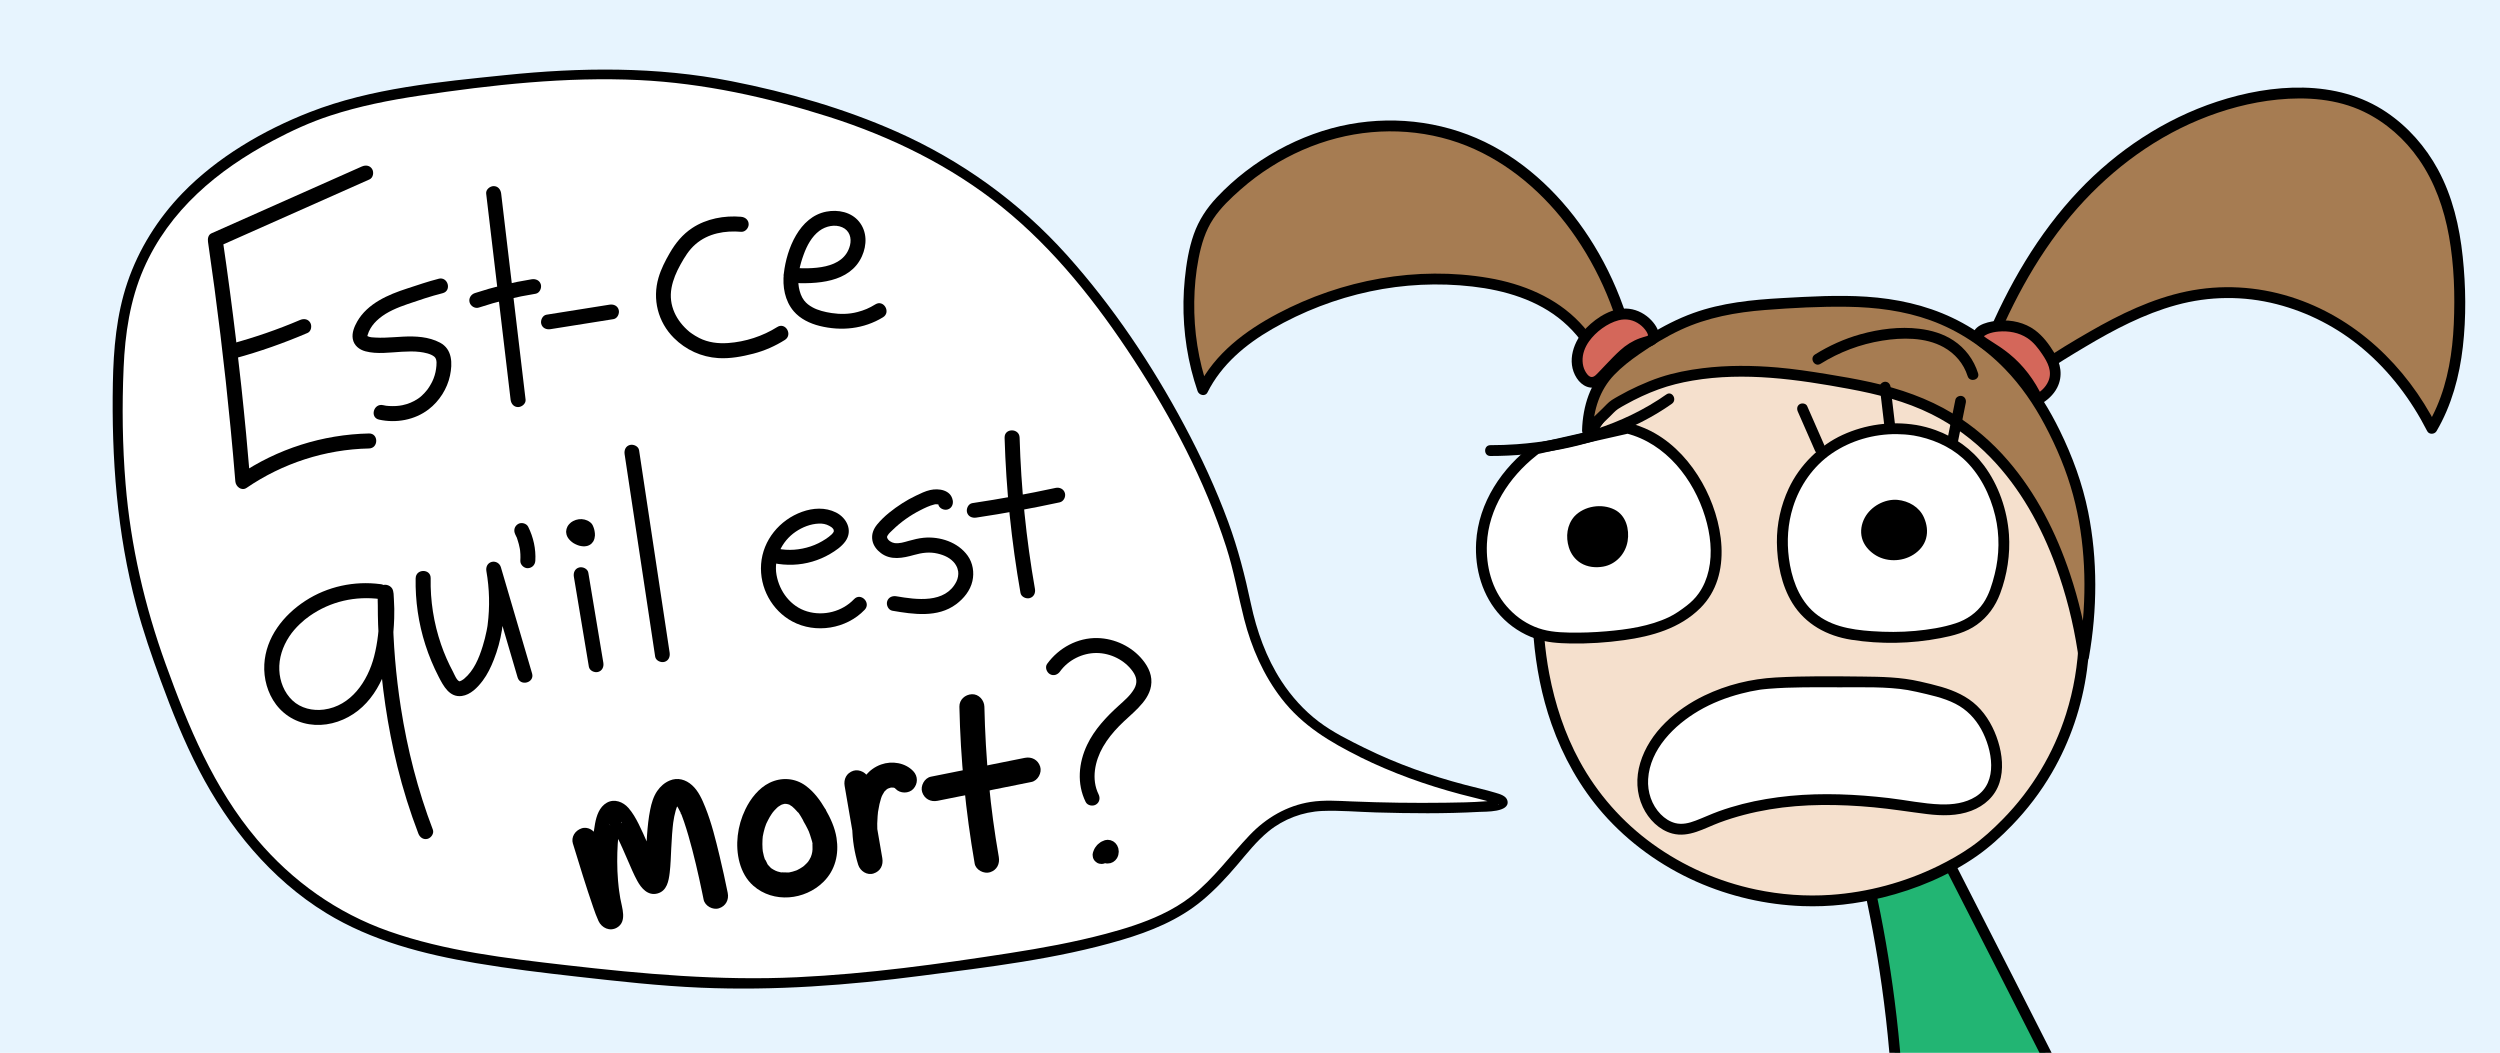 <?xml version="1.0" encoding="UTF-8"?>
<svg id="Layer_3" xmlns="http://www.w3.org/2000/svg" viewBox="0 0 900 379.02">
  <defs>
    <style>
      .cls-1 {
        fill: #fff;
      }

      .cls-2 {
        fill: #d4675a;
      }

      .cls-3 {
        fill: #e7f4fe;
      }

      .cls-4 {
        fill: #a67c52;
      }

      .cls-5 {
        fill: #f5e0cd;
      }

      .cls-6 {
        fill: #22b573;
      }
    </style>
  </defs>
  <rect class="cls-3" x="-8.61" y="-2.15" width="925.67" height="392.82"/>
  <g>
    <path class="cls-1" d="M490.6,270.99c-8.74-4.34-15.14-7.52-21.73-13.8-16.16-15.39-19.7-36.26-21.15-43.49-8.71-43.42-43.14-99.65-73.19-129.26-35.29-34.77-77.04-45.13-100.41-50.93-43.02-10.67-76.65-6.63-113.54-2.19-32.4,3.9-48.13,9.79-60.45,16.25-11.97,6.28-32.05,16.81-45.42,39.29-12.85,21.62-12.57,42.61-12.18,70.67.49,35.68,8.74,63.9,14.66,80.27,8.4,23.27,19.13,52.96,43.95,76.15,29.39,27.45,62.8,31.07,123.99,37.71,51.97,5.64,88.5.44,131.12-5.62,53.51-7.61,67.19-16.35,75.71-23.55,15.93-13.49,18.92-26.4,36.56-31.21,9.4-2.56,13.19-.18,48-.43,20.74-.15,24.27-1.03,24.37-2,.26-2.51-22.51-4.06-50.29-17.86Z"/>
    <path d="M491.53,269.4c-5.82-2.89-11.74-5.76-16.93-9.72s-9.67-8.94-13.25-14.42c-5.53-8.48-8.93-18.08-11.03-27.94-2.13-10.01-4.62-19.78-8.16-29.4-4.39-11.93-9.76-23.51-15.75-34.72-11.7-21.9-25.74-42.89-42.34-61.39-17.09-19.04-37.95-34.05-61.33-44.42-18.9-8.38-39.2-14.18-59.47-18.17-26.99-5.31-54.24-4.99-81.49-2.17-23.56,2.44-47.98,4.63-70.23,13.31-16.73,6.52-33.39,16.28-45.9,29.22-8.81,9.12-15.72,20.11-19.79,32.13-3.94,11.63-5,23.98-5.23,36.18-.5,27.1,1.46,53.98,8.47,80.24,2.44,9.12,5.51,18.02,8.76,26.88,4.02,10.95,8.36,21.8,13.74,32.16,10.69,20.59,25.84,39.29,45.79,51.51,16.39,10.04,35.21,14.87,54,18.05,12.06,2.04,24.21,3.49,36.37,4.86,14.83,1.67,29.65,3.35,44.57,3.98,26.58,1.13,53.04-.87,79.38-4.3,24.1-3.13,48.67-5.97,72.05-12.88,10.45-3.09,20.59-7.19,29.03-14.21,4.58-3.81,8.63-8.15,12.49-12.68,3.61-4.24,7.08-8.71,11.43-12.25,5.4-4.4,12.33-7.01,19.28-7.3,6.44-.27,12.93.35,19.37.53,12.37.35,24.83.49,37.19-.2,2.03-.11,11.12.23,10.13-4.01-.43-1.83-2.82-2.42-4.36-2.89-3.61-1.1-7.33-1.89-10.98-2.86-12.33-3.25-24.35-7.48-35.8-13.13-2.12-1.04-3.98,2.13-1.86,3.18,11.55,5.7,23.66,10.04,36.1,13.35,3.64.97,7.33,1.79,10.95,2.83.73.21,1.92.75,2.42.82.71.09.08.53-.03-.39-.06-.49.46-1.58.5-1.46,0,.03.11.02-.16.07-.33.06-.65.18-.98.25-1.2.25-2.44.34-3.67.43-4.83.38-9.68.45-14.52.51-11.23.15-22.46-.01-33.68-.47-4.92-.2-9.91-.57-14.8.19-8.54,1.34-16.01,5.73-21.93,11.94-7.04,7.38-12.9,15.66-20.99,22.02-3.24,2.55-7,4.76-10.8,6.56-6.4,3.03-13.22,5.15-20.04,6.96-11.41,3.03-23.05,5.15-34.71,6.96-25.27,3.92-50.76,7.45-76.33,8.66-27.97,1.32-55.58-1.16-83.34-4.36-21.4-2.47-43.3-5-63.73-12.2-18.65-6.57-34.68-17.99-47.44-33.08-15.55-18.39-24.76-40.65-32.86-63.06-7.57-20.92-12.6-42.63-14.43-64.83-1.15-13.89-1.31-28.03-.71-41.96.52-12.13,2.3-24.28,7.18-35.49,9.2-21.1,26.63-35.58,46.52-46.15,6.71-3.57,13.53-6.71,20.77-9.07,10.41-3.41,21.22-5.54,32.04-7.16,26.02-3.89,52.78-6.88,79.11-5.61,23.18,1.12,46.09,6.18,68.18,13.2,22.52,7.16,44.04,17.69,62.49,32.56,18.87,15.21,34.11,34.6,47.3,54.8,13.71,20.99,25.65,43.62,33.35,67.54,2.74,8.53,4.23,17.25,6.44,25.9,2.63,10.29,6.95,20.22,13.47,28.66,7.57,9.79,17.46,15.65,28.37,21.07,2.11,1.05,3.98-2.12,1.86-3.18Z"/>
  </g>
  <g>
    <path d="M130.3,59.92c-18.06,8.03-36.12,16.06-54.18,24.08-1.18.52-1.4,1.95-1.24,3.05,3.26,22.27,5.97,44.63,8.13,67.04.62,6.4,1.19,12.81,1.71,19.21.15,1.87,2.23,3.58,4.06,2.33,12.97-8.87,28.34-13.86,44.06-14.18,3.47-.07,3.48-5.47,0-5.4-16.62.34-33.05,5.53-46.78,14.92,1.35.78,2.71,1.55,4.06,2.33-1.88-22.84-4.32-45.63-7.34-68.35-.86-6.45-1.75-12.89-2.7-19.33l-1.24,3.05c18.06-8.03,36.12-16.06,54.18-24.08,1.33-.59,1.65-2.53.97-3.69-.8-1.37-2.36-1.56-3.69-.97h0Z"/>
    <path d="M84.65,128.99c8.9-2.42,17.59-5.5,26.07-9.13,1.34-.57,1.64-2.55.97-3.69-.81-1.39-2.35-1.54-3.69-.97-8.04,3.44-16.34,6.28-24.78,8.58-3.35.91-1.93,6.12,1.44,5.21h0Z"/>
    <path d="M157.91,100.36c-3.81.96-7.53,2.26-11.26,3.47-3.52,1.14-7.05,2.47-10.24,4.36-3.12,1.85-5.98,4.32-7.79,7.51-1.06,1.86-2.01,4.13-1.62,6.31.42,2.36,2.32,3.87,4.55,4.46,4.21,1.12,8.87.39,13.15.16,2.14-.11,4.31-.2,6.44.07,1.63.21,3.93.63,5.24,1.73,1.1.92.76,3.04.61,4.32-.19,1.58-.74,3.28-1.34,4.52-.29.6-.62,1.19-.97,1.76-.19.3-.38.59-.58.88-.07.1-.15.21-.22.31-.45.64.18-.21-.09.12-.6.75-1.25,1.47-1.96,2.12-.21.19-.44.37-.64.56-.32.31.43-.34.38-.29-.33.28-.69.53-1.05.77-1.74,1.18-3.63,1.95-5.69,2.38-1.46.3-3.11.38-4.78.28-.3-.02-.6-.05-.9-.08-.67-.05.41.08-.29-.04-.33-.06-.65-.11-.98-.19-3.39-.75-4.83,4.45-1.44,5.21,6.12,1.36,12.85.16,17.85-3.68,3.85-2.94,6.71-7.43,7.71-12.17.93-4.39.86-9.5-3.6-11.86-4.07-2.15-8.76-2.38-13.27-2.16-2.25.11-4.49.31-6.74.37-1.08.03-2.16.03-3.24-.04-.83-.05-1.9-.05-2.67-.43-.31-.15-.26-.08-.11-.57.24-.83.55-1.5.99-2.26.81-1.39,1.85-2.52,3.12-3.59,2.89-2.44,6.68-3.97,10.26-5.2,4.15-1.42,8.35-2.85,12.61-3.92,3.37-.85,1.94-6.06-1.44-5.21h0Z"/>
    <path d="M175.02,69.7c2.29,19.28,4.57,38.56,6.86,57.84.64,5.44,1.29,10.88,1.93,16.31.17,1.45,1.12,2.7,2.7,2.7,1.33,0,2.87-1.24,2.7-2.7-2.29-19.28-4.57-38.56-6.86-57.84-.64-5.44-1.29-10.88-1.93-16.31-.17-1.45-1.12-2.7-2.7-2.7-1.33,0-2.87,1.24-2.7,2.7h0Z"/>
    <path d="M172.37,110.73c6.67-2.2,13.51-3.87,20.45-4.98,1.44-.23,2.24-2.03,1.89-3.32-.42-1.53-1.88-2.12-3.32-1.89-6.94,1.11-13.77,2.78-20.45,4.98-1.38.46-2.29,1.87-1.89,3.32.37,1.36,1.93,2.34,3.32,1.89h0Z"/>
    <path d="M198.17,118.5c7.56-1.2,15.12-2.4,22.68-3.61,1.44-.23,2.24-2.03,1.89-3.32-.42-1.54-1.88-2.12-3.32-1.89-7.56,1.2-15.12,2.4-22.68,3.61-1.44.23-2.24,2.03-1.89,3.32.42,1.54,1.88,2.12,3.32,1.89h0Z"/>
    <path d="M266.81,78.04c-6.04-.51-12.49.66-17.6,4.04-3.49,2.3-6.02,5.42-8.09,9-1.63,2.82-3.13,5.73-4.05,8.87-2.28,7.79-.21,15.98,5.53,21.71,4.29,4.29,9.9,6.87,15.97,7.25,4.23.27,8.59-.54,12.67-1.6s7.82-2.74,11.31-4.93c2.93-1.85.23-6.52-2.73-4.66-5.27,3.32-11.46,5.32-17.67,5.77-3.57.26-7.19-.17-10.41-1.8-.51-.26-1.01-.54-1.49-.83-.37-.23-.73-.46-1.09-.71-.22-.15-.44-.31-.65-.46-.32-.24.1.1-.34-.26-4.66-3.89-7.59-9.49-6.42-15.8.55-2.98,1.74-5.71,3.2-8.35,1.5-2.7,3.05-5.28,5.41-7.33,4.59-4.01,10.71-4.99,16.46-4.5,1.45.12,2.7-1.33,2.7-2.7,0-1.56-1.24-2.58-2.7-2.7h0Z"/>
    <path d="M284.8,101.83c9.04.48,21.13.06,25.48-9.53,1.86-4.1,1.91-8.91-1.02-12.52-2.82-3.47-7.57-4.4-11.78-3.59-9.7,1.86-14.27,13.43-15.28,22.12-.56,4.82.33,9.99,3.55,13.75,2.36,2.76,5.83,4.4,9.3,5.27,7.8,1.95,15.92,1.12,22.83-3.11,2.96-1.81.25-6.48-2.73-4.66-2.23,1.37-4,2.13-6.5,2.78-3.06.8-6.15.83-9.27.36-2.44-.37-4.94-.99-6.82-2.03-1.27-.7-2.23-1.41-3.09-2.52-.98-1.27-1.57-3.01-1.87-4.65-.71-3.95.38-8.15,1.72-11.85,1.15-3.18,2.89-6.49,5.66-8.55,2.37-1.77,5.67-2.39,8.2-1.29,2.7,1.17,3.46,3.93,2.82,6.5-2.23,8.88-13.97,8.51-21.21,8.13-1.46-.08-2.7,1.3-2.7,2.7,0,1.53,1.24,2.62,2.7,2.7h0Z"/>
  </g>
  <path d="M136.95,210.29c-9.39-1.24-19.07.83-27.03,6.01-7.9,5.14-14.24,13.17-14.77,22.89-.28,5.07,1.17,10.39,4.25,14.45,3.38,4.46,8.4,7,13.97,7.31s11.15-1.7,15.51-5.12c4.44-3.49,7.49-8.34,9.54-13.54,2.43-6.18,3.27-13.06,3.49-19.66.08-2.31.05-4.63-.11-6.93-.08-1.18,0-2.81-.63-3.84-.83-1.34-3.11-1.96-4.24-.55-1.32,1.66-.91,4.62-.92,6.61-.01,4.56.15,9.12.42,13.67.9,14.93,3.04,29.84,6.62,44.37,2.02,8.19,4.54,16.25,7.56,24.13.52,1.36,1.82,2.3,3.32,1.89,1.3-.36,2.41-1.95,1.89-3.32-5.43-14.19-9.18-28.96-11.52-43.97-1.78-11.47-2.78-23.11-2.88-34.72-.01-1.62-.01-3.25.03-4.88.01-.44.02-.88.05-1.32.03-.63.15-.53-.06.16l-.69,1.19h0c-1.41-.18-2.83-.37-4.24-.55-.21-.34-.35-.87-.23-.45.08.3-.09-.86-.04-.27.05.54.11,1.08.15,1.62.13,1.77.18,3.56.16,5.33-.04,5.22-.57,10.49-1.88,15.56-2.31,8.9-8.28,17.8-18.07,19.09-4.05.53-8.34-.46-11.34-3.31s-4.52-6.87-4.71-10.85c-.2-4.35,1.19-8.52,3.6-12.18,1.06-1.61,2.34-3.07,3.76-4.43,1.34-1.28,2.31-2.05,3.6-2.96,7.5-5.24,16.41-7.24,25.45-6.04,1.45.19,2.7-1.38,2.7-2.7,0-1.62-1.25-2.51-2.7-2.7h0Z"/>
  <path d="M149.63,208.17c-.15,8.09,1.02,16.24,3.5,23.95,1.27,3.96,2.88,7.83,4.79,11.52,1.71,3.31,3.9,7.51,8.31,6.92,3.18-.42,5.71-3.08,7.55-5.52,1.72-2.29,2.95-4.89,4-7.55,1.34-3.41,2.34-7.02,2.91-10.64,1.17-7.54.93-15.17-.38-22.67l-5.21,1.44c3.75,12.75,7.49,25.51,11.24,38.26.98,3.33,6.19,1.91,5.21-1.44-3.75-12.75-7.49-25.51-11.24-38.26-.41-1.4-1.9-2.28-3.32-1.89-1.52.42-2.14,1.88-1.89,3.32,1.11,6.34,1.27,12.83.46,19.22-.07.53.09-.62-.03.25-.01.09-.03.19-.04.28-.01.09-.03.18-.04.26-.08.51-.18,1.01-.28,1.52-.37,1.85-.84,3.69-1.4,5.49-1.35,4.36-3.17,8.79-6.69,11.73-.55.46.25-.17-.18.14-.22.16-.45.32-.69.45-.11.06-.69.33-.73.33-1.02-.14-1.96-2.62-2.37-3.39-1.72-3.2-3.17-6.52-4.35-9.95-2.62-7.66-3.88-15.68-3.72-23.78.07-3.48-5.33-3.48-5.4,0h0Z"/>
  <path d="M185.48,192.37c.1.2.2.4.29.6.05.1.1.21.14.32.12.27.1.21-.06-.15.23.32.34.86.47,1.23.34.99.6,2.01.79,3.04.04.22.07.44.11.66.04.3.04.25-.02-.17.01.12.03.24.04.36.04.43.08.86.1,1.28.03.77.03,1.54-.02,2.31-.08,1.41,1.3,2.76,2.7,2.7,1.53-.07,2.61-1.19,2.7-2.7.24-4.23-.69-8.43-2.57-12.21-.63-1.27-2.53-1.72-3.69-.97-1.3.84-1.64,2.34-.97,3.69h0Z"/>
  <path d="M206.59,207.61c1.8,10.8,3.6,21.6,5.4,32.4.24,1.44,2.02,2.24,3.32,1.89,1.53-.42,2.13-1.88,1.89-3.32-1.8-10.8-3.6-21.6-5.4-32.4-.24-1.44-2.02-2.24-3.32-1.89-1.53.42-2.13,1.88-1.89,3.32h0Z"/>
  <path d="M203.81,191.3c-.02.21.03.41.05.62s.04.41.11.62c.14.4.3.8.55,1.15.55.77,1.18,1.35,1.98,1.86.22.14.45.26.69.37.43.19.86.39,1.32.52s.91.18,1.37.23.86-.02,1.3-.09c.09-.01.18-.03.27-.06.29-.09.59-.21.85-.36s.53-.35.75-.58c.18-.19.34-.42.49-.63.03-.05.07-.1.1-.15.35-.69.47-1.24.54-2.02.05-.54-.06-1.11-.14-1.63-.06-.39-.17-.77-.3-1.14-.04-.11-.08-.21-.12-.32-.02-.04-.03-.08-.05-.12-.17-.42-.25-.63-.5-.96s-.45-.47-.82-.75c-.51-.38-1.15-.65-1.76-.81-1.43-.36-2.88-.14-4.18.54-.5.26-1,.63-1.37,1.06-.24.29-.5.58-.66.92-.34.71-.37.95-.47,1.74-.01.37.06.72.23,1.04.11.33.29.62.56.87.47.47,1.24.82,1.91.79s1.42-.26,1.91-.79l.42-.55c.24-.42.37-.88.37-1.36v-.05c-.03.24-.06.48-.09.72.02-.09.04-.18.07-.27l-.27.64c.06-.13.12-.24.21-.36l-.42.55c.12-.15.26-.29.41-.41l-.55.42c.22-.17.47-.31.73-.42l-.64.27c.25-.1.51-.17.77-.21l-.72.1c.26-.03.51-.03.76,0l-.72-.1c.25.04.5.11.73.2l-.64-.27c.25.1.48.23.69.39l-.55-.42s.04.03.06.05l-.69-1.19c.23.57.42,1.15.5,1.76l-.1-.72c.04.3.05.59.02.89l.1-.72c-.02.16-.06.31-.12.45l.27-.64c-.04.09-.08.16-.14.24l.42-.55c-.05.07-.11.13-.18.18l.55-.42c-.07.05-.14.09-.21.12l.64-.27c-.11.04-.23.07-.35.09l.72-.1c-.21.02-.42.02-.63-.01l.72.1c-.41-.06-.8-.18-1.18-.34l.64.27c-.41-.18-.8-.4-1.16-.67l.55.42c-.24-.18-.45-.39-.64-.63l.42.55c-.1-.13-.19-.28-.25-.43l.27.64c-.04-.11-.07-.22-.09-.33l.1.72c-.01-.09-.01-.17,0-.26.05-.66-.34-1.46-.79-1.91s-1.24-.82-1.91-.79-1.42.26-1.91.79l-.42.55c-.24.42-.37.88-.37,1.36Z"/>
  <path d="M224.86,163.51c2.85,18.88,5.7,37.75,8.55,56.63.82,5.42,1.64,10.83,2.45,16.25.22,1.44,2.04,2.24,3.32,1.89,1.54-.42,2.1-1.87,1.89-3.32-2.85-18.88-5.7-37.75-8.55-56.63-.82-5.42-1.64-10.83-2.45-16.25-.22-1.44-2.04-2.24-3.32-1.89-1.54.42-2.1,1.87-1.89,3.32h0Z"/>
  <path d="M278.5,202.73c4.63.93,9.42.78,13.96-.56,2.2-.65,4.37-1.57,6.35-2.74,2.03-1.19,4.17-2.64,5.55-4.58,2.75-3.86.46-8.43-3.4-10.36s-8.28-1.66-12.24-.23c-8.03,2.9-14.08,10.16-14.72,18.77s3.95,16.77,11.21,20.68c8.4,4.52,19.51,2.71,26.08-4.2,2.39-2.52-1.42-6.34-3.82-3.82-4.3,4.52-11.01,6.19-16.91,4.42-5.92-1.77-9.95-7.17-11.01-13.12-1.06-5.92,1.81-12.1,6.85-15.54,2.49-1.7,5.41-2.84,8.39-2.96,1.34-.05,2.55.16,3.74.81.63.35.96.54,1.41,1.1-.17-.21.19.31.23.4-.17-.37.05.7.04.23,0,.37-.31.87-.84,1.38-.64.61-1.36,1.13-2.09,1.62-1.71,1.13-3.54,2.05-5.49,2.69-3.82,1.26-7.9,1.6-11.85.8-1.43-.29-2.92.41-3.32,1.89-.37,1.33.45,3.03,1.89,3.32h0Z"/>
  <path d="M342.97,180.09c-.68-3.74-5.03-4.37-8.11-3.68-1.75.39-3.49,1.25-5.1,2.02-1.71.81-3.37,1.73-4.97,2.76-3.22,2.08-6.52,4.59-8.97,7.56-1.39,1.69-2.15,3.59-1.76,5.79.34,1.89,1.58,3.46,3.08,4.58,3.57,2.69,7.92,1.79,11.9.67,2.92-.82,5.59-1.17,8.45-.51,2.5.58,4.74,1.6,6.29,3.62-.16-.21.26.41.32.51.15.25.29.5.41.76.04.08.1.25.2.58s.19.68.24,1.02c.14,1.05-.08,2.49-.65,3.61-4.02,7.99-14.38,6.52-21.62,5.28-1.44-.25-2.91.38-3.32,1.89-.36,1.3.44,3.07,1.89,3.32,7.58,1.3,16.31,2.6,22.94-2.33,2.77-2.06,5.11-4.92,5.88-8.35.7-3.1.17-6.48-1.68-9.1-3.48-4.91-10.03-7.05-15.87-6.49-1.84.18-3.57.62-5.35,1.11-1.64.46-3.48,1.08-5.2.79-1.08-.18-2.28-.95-2.59-1.91-.04-.12-.04-.45-.07-.2.03-.28.16-.5.31-.73.42-.69,1.13-1.28,1.71-1.85,2.96-2.89,6.34-5.28,10.03-7.15,1.57-.8,3.22-1.61,4.95-2.03.49-.12.25-.09.75-.09.15,0,.94.07.56,0,.12.02.28.05.39.1.26.12-.2-.31.15.1-.2-.23-.46-.62-.38-.2.26,1.44,2,2.25,3.32,1.89,1.51-.41,2.15-1.88,1.89-3.32h0Z"/>
  <path d="M361.65,157.53c.55,18.74,2.48,37.43,5.72,55.9.25,1.44,2.01,2.25,3.32,1.89,1.52-.42,2.14-1.88,1.89-3.32-3.16-18-4.99-36.2-5.52-54.46-.1-3.47-5.5-3.48-5.4,0h0Z"/>
  <path d="M351.45,186.34c10.07-1.51,20.08-3.34,30.03-5.49,1.43-.31,2.26-1.97,1.89-3.32-.4-1.47-1.89-2.19-3.32-1.89-9.95,2.15-19.96,3.98-30.03,5.49-1.44.22-2.24,2.04-1.89,3.32.42,1.54,1.87,2.1,3.32,1.89h0Z"/>
  <path d="M206.27,303.76c2.35,7.64,4.67,15.31,7.29,22.87.58,1.66,1.16,3.33,1.9,4.93,1.15,2.49,4.08,3.88,6.65,2.38,3.75-2.19,1.76-7.21,1.19-10.55-.17-1.02-.33-2.04-.47-3.07.15,1.07-.08-.68-.11-.95-.09-.78-.16-1.55-.23-2.33-.19-2.31-.29-4.62-.29-6.94,0-2.08.05-4.17.18-6.25.06-.98.14-1.97.24-2.95.03-.26.06-.52.09-.79.08-.73-.02.29-.04.28-.02,0,.21-1.34.23-1.44.14-.76.3-1.51.53-2.25.05-.18.12-.35.17-.53.17-.54.37-.2-.19.42.07-.08.43-.65.42-.75.04.35-.78.93-.42.57.45-.46-.97.67-.56.43-.4.24-1.21.44-1.65.46-1.82.06-1.31-.23-.95-.12.2.06.55.21-.28-.14s-.47-.2-.28-.09c.44.23,0,.47-.56-.45.17.28.6.61.83.85.43.44-.75-1.06-.23-.29.18.26.36.52.54.79.69,1.08,1.29,2.21,1.86,3.35,1.41,2.8,2.63,5.68,3.88,8.55,1.08,2.47,2.11,4.99,3.41,7.36,1.45,2.66,3.81,5.45,7.24,4.55,3.45-.91,4.07-4.51,4.43-7.5.34-2.86.41-5.75.55-8.62.09-1.74.18-3.48.31-5.22.06-.82.13-1.65.22-2.47.04-.4.08-.81.13-1.21.03-.22.07-.44.08-.66-.03.52-.13.92-.02.16.21-1.46.48-2.93.89-4.35.09-.31.18-.61.29-.91.07-.21.49-1.25.13-.39s.06-.1.17-.3c.13-.25.3-.48.44-.73.2-.35-.91.93-.1.17.1-.1.22-.21.32-.32.54-.62-.25.23-.25.16,0-.22,1.01-.35.33-.21-.53.11-.75.22-1.34.11.25.04.79.32-.26-.12.74.31-.49-.58.06.04.13.15.29.31.43.46.68.69-.28-.58-.05-.06.16.36.46.71.66,1.05.33.58.64,1.17.92,1.77.11.24.19.57.35.78-.58-.79-.33-.8-.15-.34.07.18.15.37.22.55.29.76.57,1.52.83,2.29.58,1.69,1.1,3.4,1.6,5.11,1.95,6.75,3.52,13.62,4.95,20.49.17.82.34,1.63.5,2.45.47,2.31,3.33,3.86,5.54,3.14,2.45-.79,3.64-3.06,3.14-5.54-.9-4.45-1.87-8.88-2.93-13.29-1.42-5.89-2.87-11.87-5.13-17.5-1.14-2.83-2.45-5.87-4.76-7.96s-5.23-2.9-8.07-1.7c-1.87.79-3.34,2.1-4.49,3.76-1.36,1.97-2.07,4.42-2.53,6.74-.6,2.98-.91,6.03-1.13,9.07-.2,2.77-.32,5.54-.46,8.31-.06,1.18-.12,2.36-.22,3.54-.04.48-.08.97-.14,1.45-.02.22-.13,1.04,0,.09s0-.05-.04.17c-.06.32-.14.62-.22.94-.03.11-.1.23-.12.34-.01.1.55-1.2.34-.83-.11.19-.32.45.23-.27.86-1.1,2.6-1.87,4.14-1.37-.05-.02,1.37.64.82.33.03.02,1.1.93.57.4-.65-.64.7,1.07.16.21-.22-.35-.44-.69-.64-1.05-.47-.83-.89-1.7-1.3-2.56-2.13-4.51-3.91-9.17-6.15-13.63-1.03-2.04-2.16-4.05-3.68-5.78-1.9-2.18-5.06-3.41-7.77-1.88-2.7,1.53-3.72,4.69-4.25,7.56-.65,3.5-.9,7.08-.99,10.64-.19,7.42.65,14.73,2.02,22.02.08.41.14.82.22,1.22.12.62-.09-1.4-.1-.68,0,.04,0,.07,0,.11.02-.58.2-1.51.58-2.09l1.61-1.61,1.71-.22c.8-.4,1.55-.4,2.24,0-.4-.17.71.32.52.22,1.03.55,1.14.96.86.65-.01-.02.77,1.29.59.73-.06-.18-.18-.39-.27-.56-.31-.59.55,1.36.24.58-.08-.2-.16-.39-.23-.59-.19-.5-.38-1.01-.56-1.51-1.41-3.92-2.66-7.91-3.92-11.88s-2.55-8.14-3.8-12.22c-.69-2.25-3.18-3.91-5.54-3.14s-3.88,3.13-3.14,5.54h0Z"/>
  <path d="M297.09,291.22c-1.86-3.17-4.03-6.13-7.01-8.33-3.88-2.86-8.78-3.17-13.07-1.07-3.85,1.88-6.82,5.7-8.65,9.49-1.49,3.07-2.39,6.18-2.78,9.54-.72,6.29.67,13.66,5.61,18.01,7.25,6.38,18.54,5.24,25.25-1.39,4.29-4.24,5.63-10.01,4.71-15.82-.58-3.7-2.2-7.21-4.07-10.43-1.19-2.03-4.11-2.93-6.16-1.61-2.05,1.32-2.88,3.98-1.61,6.16.5.85.98,1.71,1.41,2.6.14.29.27.58.41.87.33.7-.3-.82.07.16.28.76.56,1.51.77,2.29.09.3.72,2.13.51,2.35,0,0-.1-1.14-.03-.15.01.18.03.35.04.53.03.48.03.96.01,1.44-.02.43-.2,1.3,0,.44-.1.43-.16.85-.28,1.27s-.26.86-.43,1.27c.34-.83-.29.47-.44.71s-.31.46-.46.7c-.06.1-.42.5-.05.07.41-.46-.4.43-.52.55-.27.28-.56.55-.85.81-.11.1-.66.57-.19.18s-.13.08-.22.15c-.65.45-1.34.85-2.05,1.2-.14.07-.81.36-.24.12.54-.22,0,0-.1.03-.43.15-.86.3-1.3.42-.38.11-.77.2-1.16.27-.16.03-.89.15-.24.05.61-.09.04,0-.08,0-.3.02-2.66-.11-2.71-.02.02-.03.87.16.36.04-.17-.04-.34-.06-.5-.09-.39-.08-.77-.18-1.15-.3-.42-.13-1.13-.5-.37-.1-.4-.22-.82-.4-1.21-.64-.18-.11-.36-.24-.54-.35-.45-.27-.27.05.16.14-.21-.05-.53-.45-.68-.6-.29-.27-.54-.57-.81-.86-.33-.36.03-.14,0,0,.2.27.23.3.09.11-.08-.12-.16-.23-.24-.35-.2-.31-.67-1.62-.95-1.73.02,0,.32.88.18.44-.04-.13-.1-.26-.15-.39-.14-.38-.26-.78-.37-1.17-.16-.56-.28-1.12-.38-1.69-.03-.15-.03-.37-.08-.52.02.05.13,1.18.06.43-.03-.33-.07-.66-.09-.99-.07-1.06-.07-2.13-.01-3.19.02-.4.06-.81.1-1.21.02-.17.04-.33.06-.5.05-.56-.24,1.4-.08.63.22-1.07.42-2.13.75-3.18.12-.38.25-.77.4-1.14.06-.16.13-.33.19-.49.22-.61-.33.69-.04.1.4-.79.77-1.59,1.22-2.36.21-.35.43-.7.66-1.04.2-.3.78-1.06.21-.36.53-.66,1.09-1.29,1.7-1.86.12-.11.25-.22.36-.33.72-.68-.51.26-.03,0,.36-.2.69-.47,1.05-.67.18-.1.37-.17.54-.28.45-.29-.75.21-.24.1.35-.07.81-.19,1.15-.32.53-.2-.87-.05-.31.04.21.03.55,0,.75-.02.16,0,.62-.11.05-.03-.54.08.06.01.34.09.15.04.3.09.45.13.84.22.13-.12-.06-.06.19-.07.93.5,1.09.6.1.06.49.27.52.35-.05-.15-.66-.56-.17-.13.31.28.62.55.92.85s.57.59.84.9c.13.15.26.31.39.46.48.55-.14-.22-.16-.21.28-.09,1.99,3.03,2.22,3.42,1.19,2.03,4.11,2.93,6.16,1.61s2.89-3.98,1.61-6.16Z"/>
  <path d="M304.08,283c1.62,9.43,3.25,18.87,4.87,28.3l8.68-2.39c-.53-1.71-.97-3.44-1.29-5.2-.08-.46-.15-.92-.23-1.37-.05-.32-.05-.31,0,.05l-.05-.46c-.09-.92-.17-1.84-.22-2.77-.08-1.77-.05-3.55.1-5.31.03-.38.07-.77.11-1.15.09-1.04-.07.31.08-.64.14-.86.29-1.72.48-2.57.16-.69.34-1.38.56-2.05.04-.13.45-1.24.24-.73-.22.55.2-.41.26-.51.18-.34.38-.66.58-.99.57-.97-.55.51.22-.31.27-.28.55-.54.83-.82-.49.47-.21.14.19-.09.13-.07.97-.46.35-.2s.42-.11.56-.15c.61-.16.42-.24-.05-.05.27-.11.7-.05.99-.05.16,0,.33,0,.49.02.35.03.22.01-.39-.05.03-.03.9.21.92.26l-.5-.2c.19.09.37.2.54.31l-.41-.32c.16.14.31.29.45.45,1.61,1.72,4.76,1.75,6.36,0,1.69-1.85,1.72-4.53,0-6.36-2.89-3.09-7.7-3.82-11.59-2.43-4.44,1.58-7.19,5.31-8.66,9.65-1.37,4.06-1.8,8.64-1.74,12.91.06,4.57.79,9.17,2.14,13.54.7,2.25,3.17,3.91,5.54,3.14,2.51-.81,3.57-3.04,3.14-5.54-1.62-9.43-3.25-18.87-4.87-28.3-.4-2.33-3.38-3.84-5.54-3.14-2.51.81-3.57,3.04-3.14,5.54h0Z"/>
  <path d="M345.38,254.42c.4,18.92,2.27,37.8,5.5,56.45.4,2.33,3.38,3.84,5.54,3.14,2.51-.81,3.57-3.04,3.14-5.54-1.6-9.27-2.68-17.23-3.58-26.57-.88-9.14-1.4-18.31-1.6-27.48-.05-2.35-2.03-4.61-4.5-4.5s-4.55,1.98-4.5,4.5h0Z"/>
  <path d="M337.52,288.29c11.27-2.26,22.53-4.52,33.8-6.78,2.31-.46,3.85-3.34,3.14-5.54-.79-2.46-3.06-3.64-5.54-3.14-11.27,2.26-22.53,4.52-33.8,6.78-2.31.46-3.85,3.34-3.14,5.54.79,2.46,3.06,3.64,5.54,3.14h0Z"/>
  <path d="M381.63,241.7c2.98-4.11,8.04-6.63,13.1-6.62s10.2,2.55,13.1,6.7c1.41,2.01,1.72,4,.5,6.16-1.36,2.41-3.56,4.25-5.59,6.09-4.48,4.05-8.78,8.63-11.39,14.14-3.07,6.47-3.74,13.97-.52,20.52.64,1.31,2.5,1.67,3.69.97,1.33-.78,1.62-2.38.97-3.69-2.7-5.47-1.32-12.04,1.6-17.12,1.58-2.75,3.58-5.19,5.79-7.46s4.66-4.24,6.85-6.51,4.13-4.83,4.64-7.9c.6-3.57-.79-6.68-3.01-9.41-3.91-4.82-10.06-7.72-16.24-7.87-7.21-.17-13.97,3.53-18.15,9.29-.86,1.18-.2,3.01.97,3.69,1.36.8,2.84.22,3.69-.97h0Z"/>
  <path d="M399.62,308.67c.04-.17.09-.34.16-.5l-.32.77c.1-.24.24-.47.4-.68l-.5.65c.17-.22.36-.41.58-.58l-.65.5c.21-.16.44-.29.68-.4l-.77.32c.11-.05.23-.09.34-.12l-.85.11s.08,0,.12,0l-.85-.11c.06,0,.12.03.18.05l-.77-.32c.06.02.11.05.16.09l-.65-.5c.06.04.11.1.15.15l-.5-.65c.05.07.09.15.13.23l-.32-.77c.04.11.07.22.09.34l-.11-.85c.02.13.02.27,0,.4l.11-.85c-.02.12-.05.23-.09.34l.32-.77c-.03.08-.08.16-.13.23l.5-.65c-.04.06-.09.11-.15.15l.65-.5s-.1.07-.16.09l.77-.32c-.06.02-.12.04-.18.05l.85-.11s-.08,0-.12,0c-.44-.02-.85.08-1.23.28-.4.13-.74.35-1.03.66-.31.29-.53.63-.66,1.03-.2.38-.29.79-.28,1.23l.11.85c.15.54.43,1.01.82,1.41l.65.5c.5.29,1.04.44,1.62.44.18,0,.38-.04.55-.06.15-.02.38-.03.55-.08.02,0,.04-.01.06-.02.25-.1.56-.21.8-.34.04-.02.07-.04.11-.06.21-.14.49-.36.68-.53.01-.01.03-.02.04-.04.03-.03.06-.06.09-.09.18-.21.37-.46.53-.68.01-.02.02-.03.03-.05.02-.04.04-.08.06-.12.14-.3.32-.65.4-.99.01-.04.02-.08.02-.13.05-.32.11-.65.13-.97,0-.09,0-.18,0-.27-.03-.32-.07-.64-.13-.96,0-.05-.02-.09-.03-.13-.01-.04-.03-.08-.04-.12-.1-.27-.22-.55-.34-.81,0-.02-.02-.04-.03-.06-.02-.04-.04-.07-.06-.1-.15-.23-.35-.46-.52-.68-.02-.02-.03-.04-.05-.06-.03-.03-.05-.06-.08-.08-.19-.17-.47-.38-.68-.53-.02-.01-.03-.02-.05-.03s-.04-.02-.06-.03c-.24-.12-.54-.24-.8-.34-.04-.02-.08-.03-.12-.04-.31-.07-.64-.1-.96-.13-.02,0-.05,0-.07,0-.07,0-.8.1-.87.12-.02,0-.04.01-.06.02-.07.02-.14.04-.2.07-.32.13-.64.26-.95.4-.13.06-.26.14-.39.22-.06.04-.12.08-.17.12-.27.2-.55.4-.8.63-.12.11-.24.23-.35.35-.22.26-.43.54-.63.82-.05.07-.09.14-.14.21-.23.37-.38.79-.54,1.19-.06.16-.12.32-.16.49-.13.43-.15.85-.06,1.28.02.43.15.82.38,1.19.2.37.48.67.82.9.31.28.67.47,1.09.57l.85.11c.58,0,1.12-.15,1.62-.44l.65-.5c.4-.4.67-.87.82-1.41h0Z"/>
  <g>
    <path class="cls-4" d="M713.81,129.95c8.46-21.94,19.86-43.28,36.78-60.81,16.92-17.52,39.81-31.04,65.3-34.74,10.32-1.5,21.17-1.34,30.95,2.02,14.22,4.89,24.89,16.22,30.78,28.85,5.89,12.63,7.49,26.54,7.8,40.22.38,16.7-1.24,33.98-9.94,48.71-7.08-13.94-17.44-26.74-31.16-35.83-13.72-9.09-30.94-14.27-47.88-12.86-19.27,1.6-36.41,11.26-52.37,21.08-8.51,5.24-17.18,10.84-22.42,18.83"/>
    <path d="M715.69,130.46c7.31-18.91,16.78-37.24,29.87-52.83,12.42-14.79,28.07-27,45.97-34.44,9.04-3.76,18.67-6.37,28.42-7.34,10.43-1.04,21.36-.26,30.93,4.32,8.01,3.83,14.85,9.89,19.91,17.17,5.76,8.27,9.09,17.86,10.85,27.72,1.85,10.36,2.19,21.12,1.72,31.62-.46,10.13-2.08,20.41-6.13,29.77-1.01,2.33-2.16,4.58-3.45,6.77h3.37c-10.96-21.49-29.29-39.07-52.57-46.36-12.12-3.79-24.98-4.54-37.42-1.94-12.42,2.59-24,8.21-34.93,14.51-6,3.46-12.01,7.03-17.7,11-5.57,3.88-10.79,8.32-14.57,14.02-1.39,2.1,1.98,4.05,3.37,1.97,3.16-4.76,7.52-8.58,12.14-11.89,4.86-3.48,10.02-6.57,15.15-9.63,10.38-6.18,21.18-11.89,32.89-15.09,11.85-3.24,24.18-3.36,36.08-.31,11.36,2.91,22,8.43,30.98,15.98,9.72,8.18,17.46,18.43,23.22,29.72.68,1.33,2.66,1.21,3.37,0,5.44-9.29,8.25-19.72,9.47-30.35,1.23-10.71,1.08-21.74-.05-32.45-1.14-10.87-3.68-21.7-8.92-31.37-4.44-8.19-10.77-15.39-18.5-20.61-17.89-12.09-41.36-10.29-61.01-3.83-18.98,6.24-36.13,17.64-49.84,32.12-14.64,15.46-25.34,34.1-33.53,53.65-.98,2.34-1.93,4.7-2.84,7.07-.38.98.42,2.14,1.36,2.4,1.1.3,2.02-.38,2.4-1.36h0Z"/>
  </g>
  <g>
    <path class="cls-4" d="M589.18,141.06c-3.49-39.09-26.25-74.51-56.44-88.67-30.19-14.16-66.47-6.73-91.56,18.25-2.76,2.75-5.42,5.73-7.39,9.33-2.31,4.22-3.59,9.15-4.45,14.1-2.66,15.39-1.36,31.74,3.67,46.2,5.61-11.31,15.32-18.68,25.19-24.21,22.47-12.59,47.71-17.77,72.31-14.84,11.48,1.37,23.1,4.62,32.68,12.4s16.84,20.71,16.88,34.72"/>
    <path d="M591.13,141.06c-1.69-18.6-7.54-36.81-17.29-52.77-8.91-14.59-21.2-27.52-36.34-35.68-15.78-8.5-34.1-11.13-51.7-7.89s-35.15,12.92-47.75,26.35c-3.65,3.88-6.5,8.21-8.28,13.25-1.82,5.16-2.69,10.67-3.24,16.09-1.11,10.89-.32,22.03,2.31,32.66.65,2.61,1.42,5.19,2.29,7.74.51,1.47,2.76,2.07,3.56.47,5.06-10.08,13.72-17.31,23.35-22.86,10.93-6.3,22.83-10.89,35.17-13.51,12.09-2.57,24.58-3.18,36.86-1.76,11.65,1.34,23.52,4.83,32.58,12.58,9.44,8.08,15.38,20.18,15.47,32.64.02,2.51,3.92,2.51,3.9,0-.09-11.94-5.08-23.57-13.27-32.21-8.63-9.11-20.62-13.99-32.81-16.08-25.86-4.42-52.84.6-75.95,12.81-11.67,6.17-22.63,14.38-28.68,26.43l3.56.47c-3.45-10.01-5.09-20.56-4.94-31.15.07-5.23.56-10.46,1.56-15.59.97-5.04,2.45-10,5.32-14.3,2.65-3.98,6.23-7.37,9.8-10.51s7-5.7,10.82-8.12c7.35-4.66,15.37-8.2,23.8-10.37,16.42-4.24,34.16-3.07,49.66,3.97,14.9,6.76,27.27,18.32,36.45,31.75,10,14.64,16.48,31.58,19.11,49.09.33,2.17.58,4.36.77,6.54.1,1.05.83,1.95,1.95,1.95.98,0,2.05-.9,1.95-1.95h0Z"/>
  </g>
  <g>
    <path class="cls-6" d="M671.86,314.41c7.21,31.06,12.82,69.67,11.87,114.19-.97,45.71-8.6,85.53-17.49,117.48,47.07-9.57,94.58-17.58,142.36-24-25.2-50.29-50.55-100.51-76.05-150.68-11.13-21.9-22.3-43.79-33.5-65.68-9.06,2.9-18.12,5.79-27.19,8.69Z"/>
    <path d="M669.98,314.93c3.08,13.29,5.59,26.71,7.49,40.22,2.19,15.53,3.54,31.18,4.11,46.86.62,17.07.29,34.18-.98,51.21-1.17,15.72-3.14,31.37-5.89,46.89-2.43,13.72-5.46,27.33-9.07,40.79-.42,1.56-.84,3.12-1.28,4.68s.98,2.69,2.4,2.4c18.41-3.74,36.87-7.25,55.37-10.5,18.45-3.25,36.94-6.26,55.47-9.03,10.49-1.57,21-3.06,31.51-4.47,1.34-.18,1.66-1.88,1.17-2.86-14.12-28.19-28.3-56.35-42.51-84.5-14.22-28.15-28.49-56.28-42.8-84.38-8.06-15.83-16.14-31.66-24.24-47.48-.38-.74-1.42-1.15-2.2-.9-9.06,2.9-18.12,5.79-27.19,8.69-2.38.76-1.36,4.53,1.04,3.76,9.06-2.9,18.12-5.79,27.19-8.69l-2.2-.9c14.37,28.09,28.69,56.2,42.97,84.33,14.27,28.12,28.5,56.27,42.68,84.43,7.98,15.86,15.95,31.72,23.91,47.6l1.17-2.86c-18.66,2.51-37.29,5.26-55.88,8.25s-36.93,6.2-55.33,9.65c-10.4,1.95-20.78,3.99-31.15,6.09l2.4,2.4c3.7-13.32,6.85-26.78,9.41-40.37,2.92-15.47,5.08-31.09,6.46-46.77,1.51-17.15,2.07-34.39,1.66-51.6-.38-15.94-1.58-31.87-3.61-47.69-1.79-13.96-4.19-27.84-7.24-41.59-.35-1.57-.7-3.13-1.07-4.7-.57-2.44-4.33-1.41-3.76,1.04Z"/>
  </g>
  <g>
    <path class="cls-5" d="M708.58,143.43s-32.33-20.87-76.3-13.79c-2.38.38-4.65.86-5.21.98-.07.02-.11.02-.12.03-5.16,1.11-30.12.67-42.98,10.34-2.23,1.68-5.31,4.57-7.93,9.61-8.29,11.35-17.72,28.15-21.36,49.86-.42,2.51-8.9,58.16,27.36,94.87,8.03,8.13,16.27,13.36,21.32,16.2,21.59,12.15,42.33,12.98,51.69,12.77,4.19-.1,17.4-.69,33.15-6.39,12.82-4.63,21.16-10.48,22.95-11.75,5.8-4.37,13.73-11.3,20.96-21.39,17-23.73,18.01-48.04,18.21-55.2.16-5.53.76-58.6-41.74-86.15Z"/>
    <path d="M709.56,141.74c-3.56-2.3-7.51-4.1-11.4-5.75-9.76-4.15-20.04-7.04-30.54-8.53-6.87-.97-13.81-1.4-20.75-1.18-6.95.22-13.77,1.21-20.59,2.51-.25.05-.51.09-.76.12.55-.08-.39.04-.58.06-.8.09-1.61.15-2.41.22-2.17.18-4.35.35-6.52.55-5.51.52-11.02,1.24-16.41,2.52s-11.08,3.18-15.76,6.42c-2.21,1.53-4.2,3.33-5.88,5.43-1.13,1.41-2.16,2.9-3.05,4.48-.71,1.27-1.57,2.41-2.39,3.61-7.43,10.71-13.22,22.61-16.84,35.14-1.86,6.43-3.14,12.95-3.67,19.61-.6,7.47-.55,15,.07,22.46.88,10.61,2.92,21.17,6.46,31.23,4.13,11.75,10.27,22.74,18.48,32.14,9.22,10.54,20.98,18.99,33.77,24.65,12.01,5.31,24.99,8.28,38.11,8.77,9.72.37,19.46-.77,28.89-3.1,11.94-2.95,23.74-7.85,33.86-14.92,4.56-3.19,8.77-7.03,12.63-11.02,5.54-5.72,10.42-12.12,14.42-19.01,6.58-11.31,10.84-23.94,12.61-36.91.7-5.13,1.07-10.31.96-15.49-.14-6.3-.83-12.6-1.94-18.8-1.64-9.16-4.34-18.12-8.14-26.62-4.52-10.09-10.76-19.45-18.59-27.28-4.26-4.26-8.99-8.04-14.04-11.33-2.11-1.37-4.07,2-1.97,3.37,9.63,6.27,17.85,14.51,24.12,24.13,5.41,8.29,9.39,17.42,12.11,26.93,2.12,7.41,3.49,14.86,4.14,22.29.34,3.88.51,7.79.39,11.69-.29,9.14-1.81,18.19-4.57,26.92-4.48,14.17-12.28,27.16-22.68,37.78-3.57,3.64-7.42,7.21-11.62,10.12-3.75,2.6-7.74,4.85-11.83,6.85-11.98,5.86-25.23,9.43-38.54,10.35-9.03.63-18.17-.06-27.03-1.93-13.37-2.82-26.05-8.38-37.13-16.39-10.89-7.87-19.89-18.07-26.31-29.87-5.33-9.79-8.84-20.49-10.91-31.42-1.65-8.73-2.35-17.64-2.25-26.52.04-3.13.17-6.26.43-9.38.09-1.07.19-2.15.31-3.22.04-.4.09-.79.14-1.18.04-.31.09-.62,0-.06.02-.14.04-.28.06-.42,1.67-11.42,5.48-22.62,10.67-32.9,2.62-5.19,5.62-10.19,8.95-14.96.86-1.24,1.68-2.44,2.44-3.74.82-1.41,1.74-2.76,2.8-4,1.66-1.94,3.52-3.55,5.66-4.87,4.65-2.89,9.99-4.5,15.3-5.64s10.22-1.71,15.38-2.16c3.3-.29,6.7-.35,9.95-1.01,6.85-1.39,13.76-2.22,20.75-2.35,12.31-.24,24.59,1.52,36.36,5.09,7.07,2.14,13.75,4.79,20.22,8.33.9.49,1.8.99,2.67,1.55,2.12,1.36,4.07-2.01,1.97-3.37Z"/>
  </g>
  <g>
    <path class="cls-1" d="M689.2,154.86c-12.27-2.03-26.52,1.62-35.84,10.92-8.68,8.65-10.6,18.81-11.21,22.49-.36,2.17-.86,6.34-.23,11.54.56,4.64,1.8,14.79,9.57,21.83,6.51,5.9,14.31,7.11,24.9,7.69,7.88.43,15.84-.2,23.56-1.85,4.92-1.06,8.55-2.31,12.13-5.34,4.97-4.22,6.47-9.55,7.74-14.33,1.26-4.73,3.73-17.15-2.42-30.67-1.81-3.98-4.75-10.22-11.72-15.43-1.36-1.02-7.36-5.33-16.48-6.84Z"/>
    <path d="M689.72,152.98c-8.95-1.44-18.16-.19-26.4,3.59s-15.44,10.83-19.4,19.32c-2.81,6.02-4.31,12.72-4.24,19.37.08,7.43,1.64,15.48,5.58,21.86,4.73,7.65,12.49,11.82,21.2,13.19,10.6,1.67,21.58,1.45,32.11-.58,4.59-.88,9.25-2.07,13.1-4.84,3.96-2.85,6.68-6.68,8.39-11.23,2.52-6.71,3.66-14.13,3.16-21.27-.62-8.75-3.71-17.73-8.98-24.8-4.46-5.99-10.49-10.23-17.48-12.77-2.29-.83-4.64-1.44-7.04-1.85s-3.51,3.34-1.04,3.76c6.57,1.13,13.01,3.81,18.01,8.3,5.93,5.33,9.8,13.05,11.61,20.75,1.62,6.84,1.5,14.09-.21,20.91-.92,3.65-1.98,7.32-4.12,10.47-2.35,3.47-5.94,5.91-9.89,7.21-4.69,1.55-9.74,2.3-14.65,2.76-5.2.48-10.4.45-15.6.09-7.77-.54-15.74-1.88-21.56-7.51-5.1-4.94-7.39-12.09-8.26-18.71-.81-6.24-.41-12.41,1.46-18.41,2.41-7.75,7.28-14.76,14.01-19.36,6.82-4.66,15.09-7.01,23.32-6.95,1.97.02,3.93.16,5.87.47,1.04.17,2.1-.27,2.4-1.36.26-.93-.32-2.23-1.36-2.4Z"/>
  </g>
  <path d="M656.8,160.36c-2.07-4.72-4.14-9.44-6.22-14.17-.42-.96-1.83-1.19-2.67-.7-.99.58-1.12,1.7-.7,2.67,2.07,4.72,4.14,9.44,6.22,14.17.42.96,1.83,1.19,2.67.7.99-.58,1.12-1.7.7-2.67h0Z"/>
  <g>
    <path class="cls-4" d="M750.14,236.1c-1.71-12.08-10.22-63.51-49.34-86.28-14.82-8.62-30.2-11.13-48.1-13.99-33.87-5.41-51.78.78-56.89,2.71-6.38,2.41-11.41,5.19-14.84,7.31-3.16,3.05-6.33,6.1-9.49,9.15.07-3.4.6-8.47,3-13.88,2.59-5.85,8.39-11.97,22.93-20.56,16.58-9.8,31.58-10.69,48.35-11.54,21.18-1.06,44.49-2.23,66.36,13.03,17.36,12.11,25.17,28.54,29.28,37.18,12.05,25.35,11.14,49.54,10.64,59.82-.35,7.09-1.19,12.95-1.91,17.04Z"/>
    <path d="M752.02,235.58c-1.39-9.84-3.67-19.56-6.82-28.98-4.94-14.76-12.1-28.93-22.3-40.77-5.71-6.63-12.42-12.44-19.91-16.98-9.04-5.48-19.09-8.93-29.37-11.22-5.36-1.19-10.77-2.12-16.19-3-5.85-.95-11.7-1.83-17.6-2.34-8.94-.77-17.98-.84-26.89.26-5.15.64-10.28,1.62-15.22,3.25-2.73.9-5.4,2-8.02,3.19-2.38,1.08-4.71,2.27-6.99,3.57-.83.47-1.67.94-2.47,1.46-1.29.84-2.35,2.11-3.45,3.17-2.23,2.15-4.45,4.29-6.68,6.44l3.33,1.38c.18-7.48,2.52-14.66,7.64-20.02,2.72-2.84,5.84-5.27,9.07-7.5,4.75-3.29,9.73-6.35,14.97-8.78,9.54-4.43,19.89-6.3,30.31-7.11,9.86-.76,19.83-1.31,29.72-1.16,10.14.16,20.27,1.42,29.84,4.88,10.15,3.67,19.31,9.8,26.81,17.54,5.76,5.95,10.44,12.8,14.32,20.1,4.28,8.06,7.83,16.47,10.2,25.29,4.45,16.6,5.02,34.24,2.87,51.25-.26,2.04-.57,4.06-.93,6.09-.43,2.45,3.33,3.51,3.76,1.04,3.01-17.17,3.17-35.2-.28-52.31-2.07-10.27-5.66-20.02-10.27-29.42-3.54-7.21-7.72-14.07-12.85-20.26-7.01-8.45-15.82-15.51-25.75-20.23-9.72-4.62-20.27-6.89-30.97-7.6-10.12-.67-20.29-.06-30.4.5-10.8.6-21.66,1.69-31.9,5.38-5.65,2.04-10.94,4.78-16.04,7.94-4.23,2.62-8.37,5.43-12.14,8.69-2.51,2.17-4.83,4.59-6.68,7.35-2.33,3.46-3.75,7.57-4.51,11.65-.41,2.21-.64,4.46-.69,6.7-.04,1.73,2.14,2.52,3.33,1.38,2.23-2.15,4.45-4.29,6.68-6.44.94-.9,1.84-1.99,2.92-2.71.9-.61,1.88-1.12,2.82-1.65,3.78-2.11,7.72-3.95,11.79-5.43,3.97-1.45,8.09-2.45,12.25-3.16,18.69-3.19,37.82-.44,56.27,2.98,10.23,1.9,20.42,4.46,29.77,9.12,7.89,3.94,15,9.21,21.15,15.52,10.73,11.02,18.34,24.8,23.59,39.18,3.64,9.95,6.25,20.3,7.86,30.77.11.68.21,1.37.3,2.05.15,1.04,1.48,1.62,2.4,1.36,1.12-.31,1.51-1.35,1.36-2.4Z"/>
  </g>
  <g>
    <path class="cls-2" d="M712.14,120.83c.5-2.8,9.23-4.96,16.02-2.2,4.57,1.86,7.03,5.45,8.22,7.19,1.91,2.78,4.16,6.07,3.41,10.19-.9,4.87-5.36,7.42-6.23,7.89-1.34-2.91-3.64-7.14-7.54-11.31-7.32-7.83-14.36-9.15-13.89-11.76Z"/>
    <path d="M714.02,121.34c.06-.26-.19.11.08-.19.15-.17-.01.03-.03.04.1-.09.17-.2.28-.27.12-.08.84-.51,1.22-.67,1.23-.51,2.62-.78,3.95-.89,3.6-.3,7.26.34,10.31,2.34,2.26,1.49,3.88,3.61,5.37,5.82,1.95,2.88,3.7,6.17,2.22,9.67-.93,2.21-2.8,3.89-4.84,5l2.67.7c-2.77-5.99-6.84-11.4-11.98-15.56-2.16-1.75-4.47-3.25-6.82-4.73-.65-.41-1.64-1.04-1.96-1.32-.12-.11-.24-.23-.36-.34-.31-.28.03-.01-.06-.05-.26-.1,0-.12-.02.02s0,.11-.04.4c.14-1.04-.25-2.09-1.36-2.4-.91-.25-2.26.31-2.4,1.36-.29,2.13.93,3.42,2.55,4.59,2.02,1.45,4.21,2.63,6.22,4.09,5.63,4.07,9.95,9.61,12.85,15.89.45.97,1.82,1.17,2.67.7,2.46-1.35,4.73-3.43,6.02-5.94,2.18-4.25,1.32-8.77-1.1-12.7-1.87-3.03-4.01-5.93-6.9-8.06-3.66-2.7-8.37-3.76-12.87-3.42-3.1.23-8.58,1.14-9.44,4.85-.57,2.44,3.19,3.48,3.76,1.04Z"/>
  </g>
  <g>
    <path class="cls-2" d="M595.14,121.63c.88-2.23-2.64-6.77-7.03-8.15-5.61-1.77-10.95,2.1-13.18,3.81-2.78,2.12-5.21,4.85-6.4,8.14-1.19,3.29-1.01,7.19,1.01,10.04.85,1.2,2.15,2.25,3.62,2.19,1.49-.06,2.68-1.2,3.72-2.27,2.77-2.85,3.96-4.23,6.28-6.48,1.33-1.29,2.32-2.24,3.78-3.23,4.59-3.11,7.51-2.29,8.19-4.04Z"/>
    <path d="M597.02,122.15c.82-2.46-.88-5.07-2.48-6.79-2.11-2.26-4.98-3.83-8.07-4.2-5.74-.68-11.48,2.96-15.37,6.88-4.58,4.61-7.31,12.15-3.47,18.09,1.82,2.81,5.08,4.51,8.23,2.65,1.42-.84,2.54-2.16,3.66-3.34.99-1.04,1.97-2.09,2.97-3.12,2.45-2.52,4.95-5.15,8.25-6.54,1.96-.83,5.08-.95,6.08-3.17.43-.97.27-2.09-.7-2.67-.83-.5-2.24-.26-2.67.7-.04.09-.31.49-.03.13-.17.22-.08-.05.03-.02-.12-.04-.37.18-.57.24-.85.25-1.71.49-2.55.79-2.62.95-4.94,2.42-7,4.28-1.79,1.61-3.46,3.36-5.12,5.11-.9.95-1.8,1.9-2.71,2.84-.62.63-1.54,1.78-2.54,1.71-1.08-.07-1.91-1.38-2.35-2.22-.56-1.06-.83-2.27-.88-3.47-.1-2.61.84-5.05,2.34-7.16,2.41-3.39,6.58-6.52,10.63-7.57,2.71-.7,5.39-.16,7.63,1.51.93.69,1.78,1.56,2.39,2.55.22.37.42.71.53,1.13.08.31.06.45,0,.63-.79,2.39,2.97,3.41,3.76,1.04Z"/>
  </g>
  <path d="M655.38,130.98c6.82-4.25,14.3-7.08,22.23-8.35,7.1-1.14,15.48-1.29,22.06,2.34,4.14,2.29,7.25,5.92,8.68,10.45.75,2.38,4.52,1.37,3.76-1.04-1.53-4.85-4.61-9.01-8.86-11.81-3.7-2.44-7.94-3.68-12.31-4.21-7.02-.86-14.42.09-21.21,1.99-5.76,1.61-11.26,4.1-16.33,7.26-2.13,1.32-.17,4.7,1.97,3.37h0Z"/>
  <g>
    <path class="cls-1" d="M553.08,161.6c-2.91,2.13-18.51,14.01-19.7,33.34-.24,3.97-.41,12.48,4.91,21.06,3.92,6.31,10.56,11.38,18.42,12.97,2.65.54,5.39.68,8.12.72,0,0,21.76.73,35.82-5.31,2.02-.87,4.06-1.95,6.08-3.62,3.22-2.12,5.43-4.51,6.97-6.88,10.45-16.11-.36-46.25-19.67-56.62-3.32-1.78-6.3-2.66-8.07-3.1-10.96,2.48-21.93,4.96-32.89,7.45Z"/>
    <path d="M552.1,159.92c-11.34,8.33-19.87,21.01-20.69,35.32-.55,9.6,2.24,19.39,8.87,26.53,3.42,3.69,7.76,6.51,12.52,8.15,4.02,1.38,8.27,1.65,12.48,1.73,6.48.12,13-.3,19.42-1.2,10-1.39,20.03-4.21,27.4-11.53,11.98-11.91,8.15-31.96.67-45.18-4.04-7.15-9.77-13.63-16.95-17.73-2.33-1.34-4.84-2.41-7.41-3.21-.94-.29-1.98-.71-2.96-.54-1.62.28-3.23.73-4.84,1.1-6.29,1.42-12.58,2.85-18.86,4.27-3.06.69-6.13,1.39-9.19,2.08-2.45.55-1.41,4.31,1.04,3.76,10.96-2.48,21.93-4.96,32.89-7.45h-1.04c14.24,3.58,24.27,16.44,28.4,30.03,1.88,6.17,2.71,12.93,1.28,19.28-.67,2.97-1.82,5.77-3.58,8.26-1.18,1.68-2.69,3.18-4.32,4.43-2.02,1.55-4.11,3.05-6.42,4.15-6.92,3.3-14.97,4.45-22.54,5.1-4.45.38-8.92.55-13.38.46s-8.51-.45-12.5-2.13-7.25-4.17-9.97-7.3c-5.39-6.19-7.5-14.48-7.13-22.54.58-12.69,7.94-23.91,17.68-31.66.14-.11.28-.22.42-.33,0,0-.29.21.07-.05.2-.15.41-.31.61-.46.84-.62,1.28-1.69.7-2.67-.49-.83-1.81-1.33-2.67-.7Z"/>
  </g>
  <g>
    <path d="M568.45,187.51c-2.53,2.74-1.95,6.29-1.8,7.23.19,1.15.65,4.02,3.38,5.81,2.61,1.71,6.1,1.67,8.64.56,4.65-2.03,5.9-7.57,4.81-11.29-.25-.85-.75-2.46-2.34-3.68-3.32-2.55-9.59-1.99-12.69,1.38Z"/>
    <path d="M566.81,185.87c-2.73,3.08-3.21,7.34-2.02,11.19.72,2.34,2.19,4.35,4.29,5.64,2.41,1.47,5.34,1.77,8.08,1.28,4.58-.81,8.03-4.62,8.78-9.15.71-4.28-.56-9.3-4.73-11.38-4.59-2.29-10.85-1.33-14.4,2.42-.86.91-.9,2.38,0,3.28s2.42.91,3.28,0c.15-.16.3-.31.46-.45.03-.02.57-.47.2-.19.29-.22.6-.41.91-.59.75-.43,1.09-.56,2.13-.81.22-.05.44-.09.66-.14.69-.15-.43.02.27-.04.37-.03.74-.06,1.11-.06.44,0,.88.02,1.31.07-.52-.06.18.04.23.05.21.04.41.09.62.15s.4.13.6.19c.61.19-.36-.22.2.08.3.16.59.31.87.5.5.34.88.87,1.3,1.66.3.55-.1-.4.06.15.04.15.11.31.15.46.08.26.16.52.22.79.04.18.07.36.11.55-.11-.58,0,.03,0,.14.03.39.04.78.03,1.17,0,.2-.02.4-.03.6,0,.09-.11.73-.02.18-.06.34-.12.67-.21,1-.1.4-.23.79-.38,1.17.16-.42,0,0-.06.11-.11.22-.22.43-.34.64-.11.18-.23.35-.34.53-.34.55.29-.29-.15.2-.24.27-.47.53-.74.77-.03.02-.57.47-.2.19-.18.13-.36.26-.55.37-.42.26-.73.41-.9.48-1.81.66-3.3.74-5.06.17-1.54-.5-2.49-1.48-3.16-2.98.22.49-.01-.07-.04-.15-.07-.19-.12-.39-.18-.58-.08-.31-.15-.62-.21-.93-.04-.2-.07-.41-.1-.61-.06-.38-.13-.03.02.18-.07-.1-.05-.45-.05-.57-.02-.35-.03-.71-.02-1.06,0-.2.02-.4.04-.6-.05.53.07-.35.09-.45.23-.98.51-1.59,1.14-2.3.83-.94.92-2.36,0-3.28-.85-.85-2.45-.94-3.28,0Z"/>
  </g>
  <g>
    <path d="M683.09,182.38c-.54-.05-3.49-.2-6.37,1.67-3.27,2.14-4.98,5.85-4.04,9.13.94,3.28,4.57,5.88,8.67,6.07,4.1.18,8.3-2.17,9.5-5.45,1.47-4.04-1.02-7.64-1.18-7.85-2.23-3.03-5.67-3.48-6.58-3.56Z"/>
    <path d="M683.09,179.95c-4.65-.39-9.58,2.35-11.78,6.43-1.2,2.23-1.66,4.86-1,7.33.65,2.41,2.29,4.36,4.3,5.77,4.14,2.92,10.02,2.88,14.25.17,2.13-1.36,3.85-3.34,4.52-5.81.7-2.54.29-5.15-.75-7.52-1.67-3.82-5.52-5.98-9.55-6.37-1.31-.13-2.43,1.21-2.43,2.43,0,1.42,1.12,2.3,2.43,2.43.64.06-.44-.1-.04-.01.24.05.49.09.73.14.3.07.59.15.88.25.19.06.39.13.58.21-.41-.16.11.06.23.12,1.08.56,1.82,1.1,2.43,2.16s.97,2.09.99,3.35c0,.4-.03.86-.08,1.07-.05.25-.13.5-.2.75-.24.92.1-.13-.09.26-.41.88-.57,1.05-1.29,1.71-.4.37-.24.25-.72.56-.37.24-.75.45-1.14.65-.51.25-1.63.61-2.49.74.33-.05-.23.02-.3.03-.23.02-.45.03-.68.03-.18,0-.36,0-.55,0,.05,0-.85-.07-.46-.02-.86-.11-2-.46-2.49-.72-.38-.21-.76-.41-1.13-.65-.43-.29-.32-.21-.7-.56-.27-.25-.53-.52-.76-.81-.27-.33.25.44-.13-.19-.12-.21-.25-.4-.37-.61-.19-.36-.44-1.18-.44-1.53,0-.25,0-.49,0-.74,0-.44,0-.23-.01-.09.06-.5.21-.99.37-1.46s.86-1.57,1.3-2.04c.73-.79,1.33-1.26,2.32-1.75.46-.23.93-.4,1.43-.54.22-.06.44-.11.66-.16.11-.02.94-.14.43-.09.58-.06,1.16-.08,1.73-.04,1.31.11,2.43-1.2,2.43-2.43,0-1.41-1.12-2.32-2.43-2.43Z"/>
  </g>
  <g>
    <path class="cls-1" d="M690.56,247.2c-5.3-1.23-9.93-1.7-25.63-1.72-18.25-.02-27.35.12-32.93,1.11-10.86,1.93-21.59,6.2-29.95,13.86-6,5.5-10.82,13.25-10.71,21.65.11,8.41,6.6,16.85,14.49,16.44,3.08-.16,5.97-1.56,8.84-2.78,23.16-9.85,49.05-9.03,73.69-5.4,4.86.72,9.76,1.54,14.66,1.04,3.53-.36,9.6-1.68,13.05-6.45,5.25-7.25,2.13-19.94-3.7-27.25-5.33-6.68-12.51-8.35-21.82-10.51Z"/>
    <path d="M691.08,245.32c-6.79-1.57-13.77-1.69-20.7-1.76-10.35-.11-20.76-.24-31.1.33-8.9.49-17.64,2.63-25.68,6.5-10.14,4.88-19.79,13.17-23.12,24.27-1.59,5.3-1.41,10.89.96,15.92,2.05,4.36,5.86,8.25,10.61,9.5,6,1.57,11.51-1.92,16.93-3.94,5.86-2.18,11.94-3.73,18.1-4.76,12.36-2.06,25.03-1.9,37.47-.75,6.43.6,12.78,1.65,19.19,2.44,5.29.65,10.85.74,15.91-1.18,4.77-1.8,8.58-5.21,10.17-10.14,1.53-4.76.97-10.12-.5-14.82-1.48-4.76-3.99-9.39-7.62-12.86-3.55-3.39-8.05-5.39-12.71-6.77-2.61-.77-5.27-1.38-7.92-1.99-2.44-.57-3.48,3.19-1.04,3.76,4.7,1.09,9.6,2.07,13.93,4.29,4.05,2.07,7.11,5.25,9.3,9.22,3.93,7.16,6.24,19.02-1.97,24.19-3.78,2.38-8.32,2.95-12.68,2.81-6.26-.21-12.49-1.57-18.7-2.29-11.74-1.36-23.63-1.91-35.41-.78-5.79.56-11.55,1.49-17.19,2.93-2.89.74-5.74,1.61-8.54,2.62s-5.53,2.3-8.33,3.36c-2.37.9-4.86,1.54-7.37.89-2.01-.53-3.76-1.7-5.21-3.17-3.27-3.35-4.81-8.03-4.53-12.66.65-10.75,9.4-19.42,18.17-24.57,4.78-2.81,9.98-4.82,15.34-6.21,2.15-.56,4.34-1.04,6.54-1.37.12-.02.83-.12.4-.06.3-.04.59-.07.89-.11.65-.07,1.3-.13,1.94-.19,8.59-.71,17.27-.54,25.88-.54,7.93,0,16.86-.27,24.26.98,1.1.19,2.19.41,3.28.66,2.44.56,3.49-3.2,1.04-3.76Z"/>
  </g>
  <path d="M682.21,152.85c-.53-4.49-1.06-8.98-1.59-13.47-.12-1.05-.81-1.95-1.95-1.95-.96,0-2.07.9-1.95,1.95.53,4.49,1.06,8.98,1.59,13.47.12,1.05.81,1.95,1.95,1.95.96,0,2.07-.9,1.95-1.95h0Z"/>
  <path d="M704.91,158.8c.93-4.61,1.86-9.21,2.78-13.82.21-1.03-.3-2.11-1.36-2.4-.96-.26-2.19.32-2.4,1.36-.93,4.61-1.86,9.21-2.78,13.82-.21,1.03.3,2.11,1.36,2.4.96.26,2.19-.32,2.4-1.36h0Z"/>
  <path d="M536.54,164.16c16.95,0,34.06-3.09,49.6-9.95,5.52-2.44,10.8-5.38,15.73-8.85,2.04-1.43.09-4.81-1.97-3.37-15.73,11.05-34.81,16.56-53.86,17.93-3.16.23-6.33.34-9.51.34-2.51,0-2.51,3.9,0,3.9h0Z"/>
</svg>